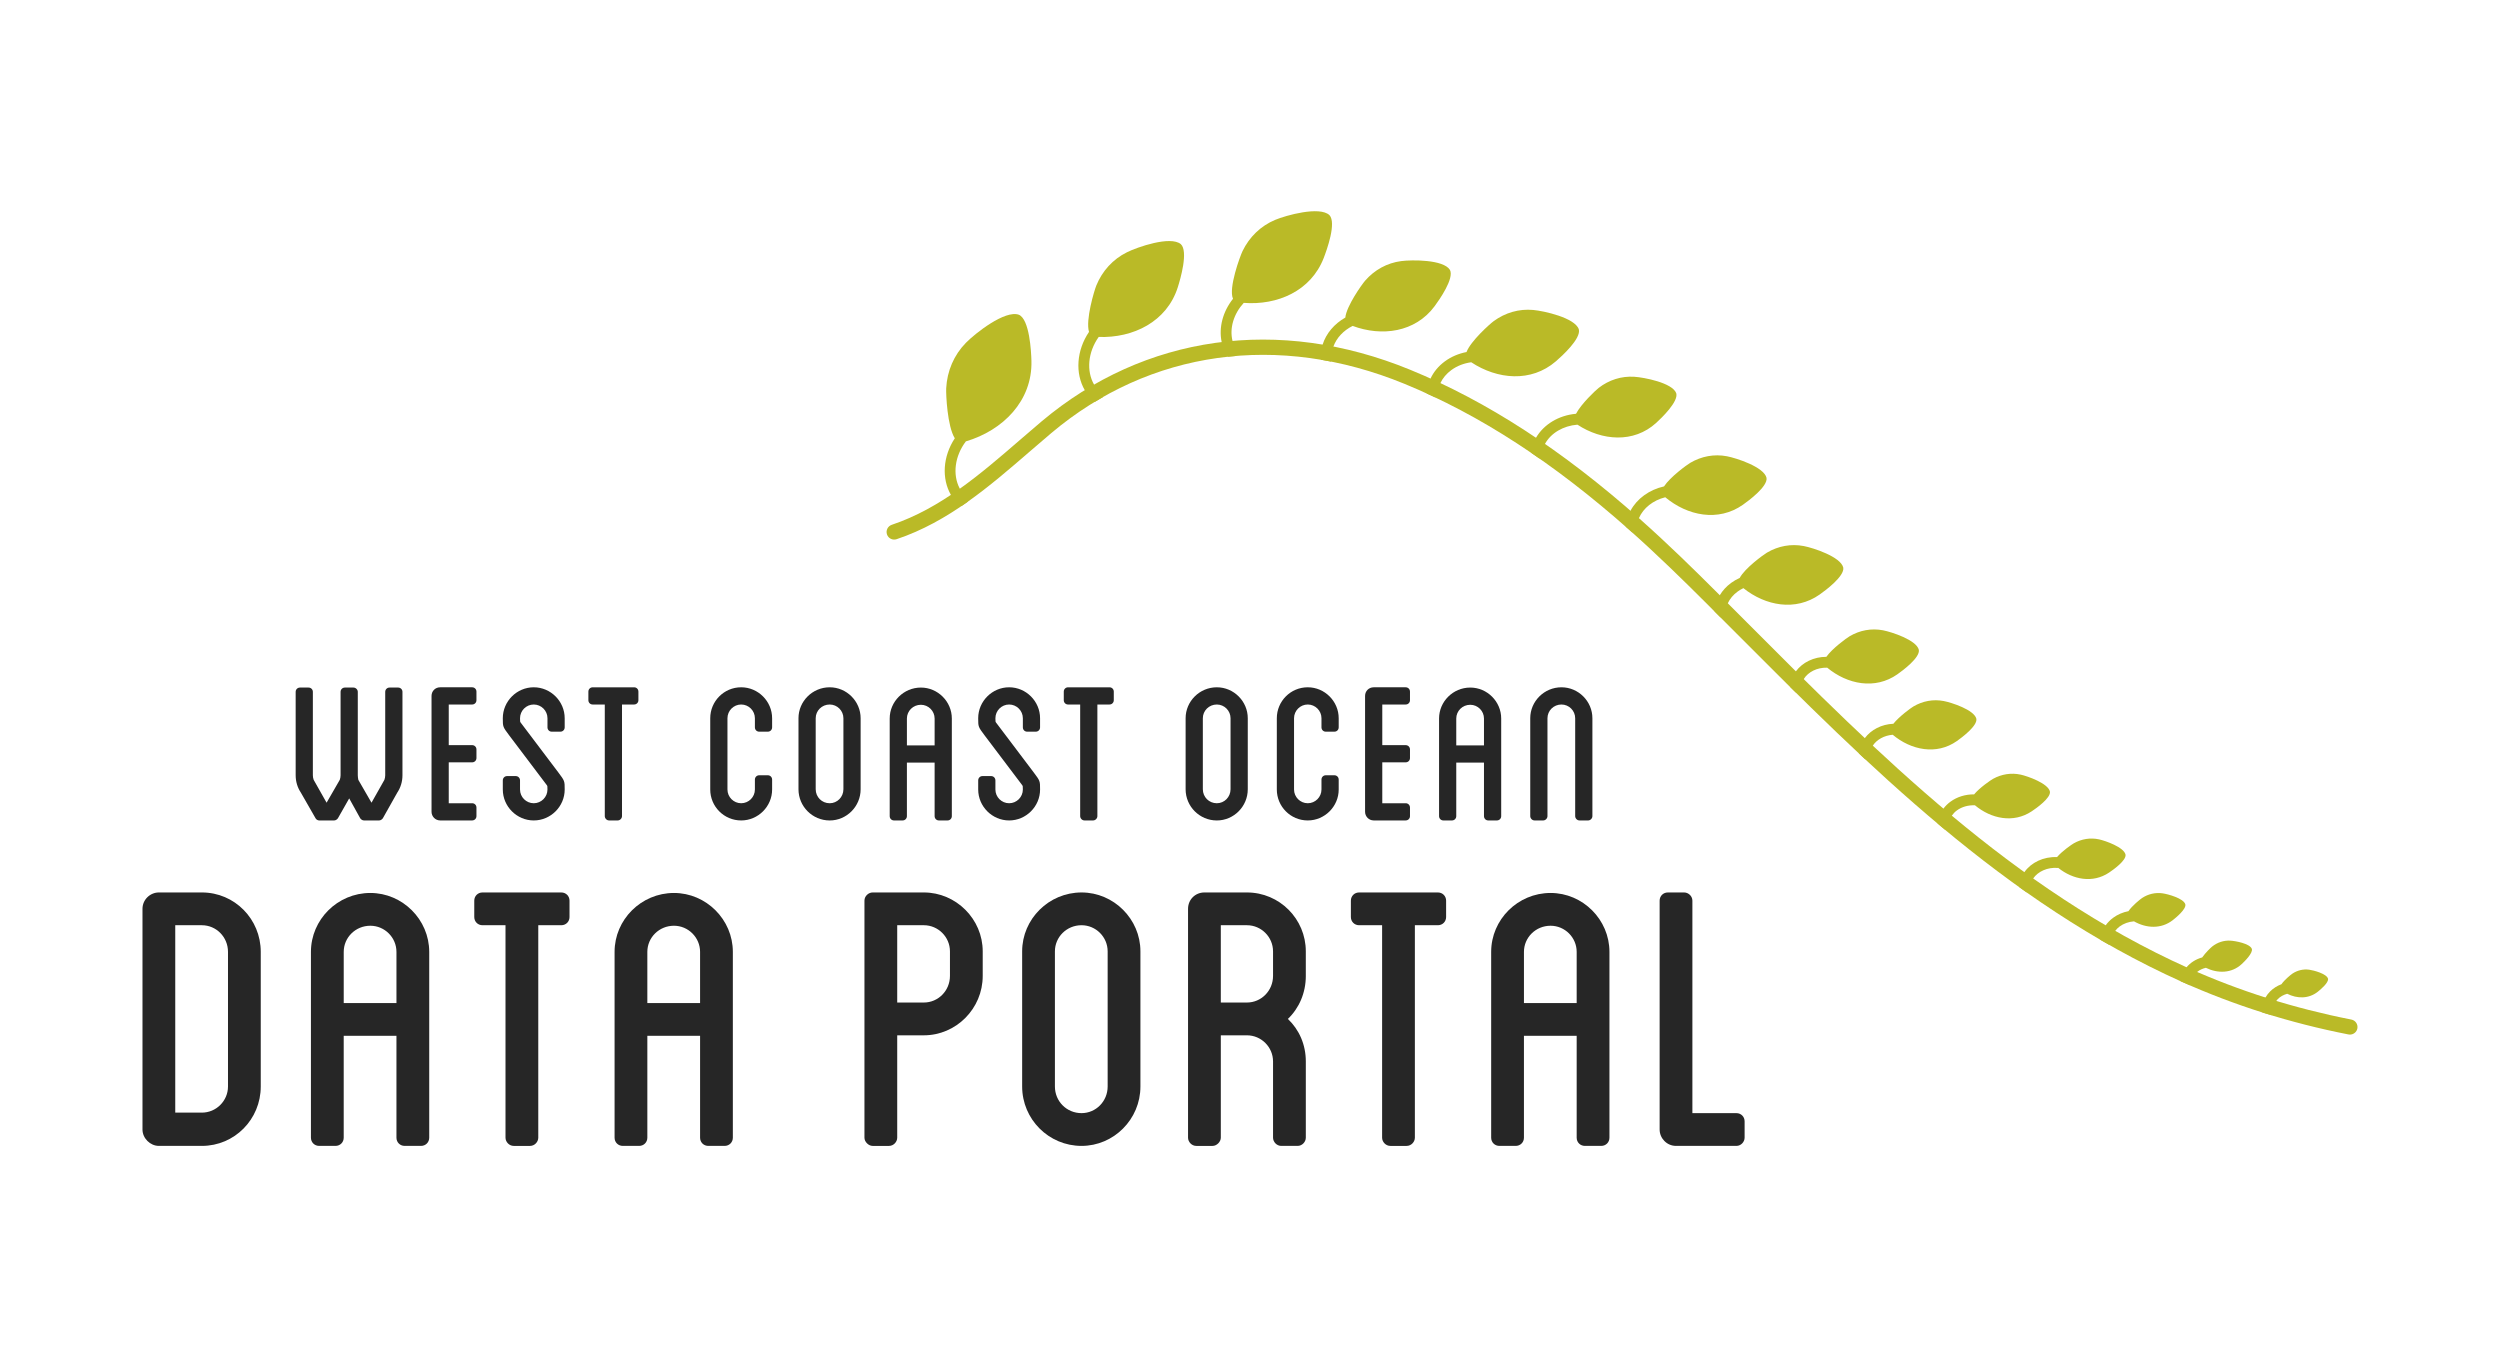 <svg version="1.1" xmlns="http://www.w3.org/2000/svg" xmlns:xlink="http://www.w3.org/1999/xlink" x="0px" y="0px" width="315px"
	 height="171px" viewBox="0 0 315 171" enable-background="new 0 0 315 171" xml:space="preserve">
<g id="artwork">
	<g id="New_Symbol_9">
	</g>
	<g id="New_Symbol_195">
		<g>
			<g>
				<g>
					<path fill="#262626" d="M50.71,87.175v10.509c0,0.812-0.237,1.559-0.644,2.168l-1.83,3.254
						c-0.102,0.136-0.271,0.271-0.475,0.271h-1.898c-0.204,0-0.373-0.135-0.475-0.271l-1.39-2.508l-1.423,2.508
						c-0.102,0.136-0.271,0.271-0.475,0.271h-1.898c-0.169,0-0.373-0.135-0.441-0.271l-1.864-3.254
						c-0.407-0.61-0.644-1.356-0.644-2.168V87.175c0-0.305,0.237-0.542,0.542-0.542h1.084c0.306,0,0.542,0.237,0.542,0.542v10.509
						c0,0.203,0.034,0.373,0.102,0.576l1.627,2.881l1.661-2.881c0.067-0.203,0.102-0.373,0.102-0.576V87.175
						c0-0.305,0.237-0.542,0.542-0.542h1.085c0.271,0,0.542,0.237,0.542,0.542v10.509c0,0.203,0.033,0.373,0.067,0.576l1.661,2.881
						l1.626-2.881c0.068-0.203,0.102-0.373,0.102-0.576V87.175c0-0.305,0.238-0.542,0.542-0.542h1.085
						C50.473,86.633,50.71,86.871,50.71,87.175z"/>
					<path fill="#262626" d="M56.542,88.769v5.118h2.949c0.306,0,0.542,0.238,0.542,0.542v1.084c0,0.306-0.237,0.542-0.542,0.542
						h-2.949v5.153h2.949c0.306,0,0.542,0.237,0.542,0.542v1.084c0,0.305-0.237,0.542-0.542,0.542h-4.033
						c-0.611,0-1.085-0.508-1.085-1.085V87.684c0-0.61,0.474-1.085,1.085-1.085h4.033c0.306,0,0.542,0.237,0.542,0.543v1.084
						c0,0.306-0.237,0.542-0.542,0.542H56.542z"/>
					<path fill="#262626" d="M68.982,91.649v-1.152c0-0.949-0.78-1.729-1.729-1.729s-1.729,0.779-1.729,1.729
						c0,0.441,0,0.441,0.102,0.577l4.711,6.236c0.814,1.085,0.814,1.085,0.814,2.17c0,2.136-1.763,3.897-3.899,3.897
						s-3.898-1.762-3.898-3.897v-1.152c0-0.305,0.237-0.542,0.543-0.542h1.084c0.305,0,0.542,0.237,0.542,0.542v1.152
						c0,0.949,0.779,1.729,1.729,1.729s1.729-0.78,1.729-1.729c0-0.441,0-0.441-0.102-0.577l-4.711-6.236
						c-0.814-1.085-0.814-1.085-0.814-2.17c0-2.136,1.762-3.898,3.898-3.898s3.899,1.763,3.899,3.898v1.152
						c0,0.306-0.238,0.543-0.543,0.543h-1.085C69.219,92.192,68.982,91.955,68.982,91.649z"/>
					<path fill="#262626" d="M80.439,87.142v1.084c0,0.306-0.237,0.542-0.542,0.542h-1.525v14.067c0,0.271-0.238,0.542-0.542,0.542
						h-1.085c-0.305,0-0.542-0.271-0.542-0.542V88.769h-1.525c-0.305,0-0.542-0.237-0.542-0.542v-1.084
						c0-0.306,0.237-0.543,0.542-0.543h5.22C80.203,86.599,80.439,86.836,80.439,87.142z"/>
					<path fill="#262626" d="M95.117,91.649v-1.152c0-0.949-0.779-1.729-1.728-1.729c-0.95,0-1.729,0.779-1.729,1.729v8.983
						c0,0.949,0.78,1.729,1.729,1.729c0.948,0,1.728-0.78,1.728-1.729v-1.254c0-0.305,0.238-0.542,0.543-0.542h1.085
						c0.305,0,0.542,0.237,0.542,0.542v1.254c0,2.136-1.763,3.897-3.898,3.897c-2.17,0-3.898-1.762-3.898-3.897v-8.983
						c0-2.136,1.729-3.898,3.898-3.898c2.135,0,3.898,1.763,3.898,3.898v1.152c0,0.306-0.237,0.543-0.542,0.543H95.66
						C95.354,92.192,95.117,91.955,95.117,91.649z"/>
					<path fill="#262626" d="M108.439,90.497v8.949c0,2.17-1.762,3.932-3.898,3.932c-2.169,0-3.932-1.762-3.932-3.932v-8.949
						c0-2.136,1.763-3.898,3.932-3.898C106.677,86.599,108.439,88.361,108.439,90.497z M106.27,90.497
						c0-0.949-0.779-1.729-1.729-1.729c-0.983,0-1.763,0.779-1.763,1.729v8.949c0,0.983,0.78,1.763,1.763,1.763
						c0.949,0,1.729-0.78,1.729-1.763V90.497z"/>
					<path fill="#262626" d="M119.931,90.531v12.304c0,0.305-0.237,0.542-0.542,0.542h-1.085c-0.305,0-0.542-0.237-0.542-0.542
						V96.09h-3.492v6.745c0,0.305-0.237,0.542-0.542,0.542h-1.084c-0.306,0-0.542-0.237-0.542-0.542V90.531
						c0-2.136,1.763-3.898,3.932-3.898C118.168,86.633,119.931,88.396,119.931,90.531z M117.762,90.531
						c0-0.949-0.78-1.729-1.729-1.729c-0.982,0-1.762,0.779-1.762,1.729v3.389h3.492V90.531z"/>
					<path fill="#262626" d="M128.88,91.649v-1.152c0-0.949-0.78-1.729-1.729-1.729c-0.95,0-1.729,0.779-1.729,1.729
						c0,0.441,0,0.441,0.103,0.577l4.711,6.236c0.814,1.085,0.814,1.085,0.814,2.17c0,2.136-1.763,3.897-3.898,3.897
						c-2.136,0-3.898-1.762-3.898-3.897v-1.152c0-0.305,0.237-0.542,0.542-0.542h1.084c0.305,0,0.542,0.237,0.542,0.542v1.152
						c0,0.949,0.78,1.729,1.729,1.729c0.949,0,1.729-0.78,1.729-1.729c0-0.441,0-0.441-0.102-0.577l-4.711-6.236
						c-0.814-1.085-0.814-1.085-0.814-2.17c0-2.136,1.763-3.898,3.898-3.898c2.135,0,3.898,1.763,3.898,3.898v1.152
						c0,0.306-0.238,0.543-0.543,0.543h-1.084C129.117,92.192,128.88,91.955,128.88,91.649z"/>
					<path fill="#262626" d="M140.337,87.142v1.084c0,0.306-0.237,0.542-0.541,0.542h-1.526v14.067c0,0.271-0.237,0.542-0.542,0.542
						h-1.084c-0.306,0-0.542-0.271-0.542-0.542V88.769h-1.525c-0.305,0-0.542-0.237-0.542-0.542v-1.084
						c0-0.306,0.238-0.543,0.542-0.543h5.221C140.1,86.599,140.337,86.836,140.337,87.142z"/>
					<path fill="#262626" d="M157.219,90.497v8.949c0,2.17-1.763,3.932-3.899,3.932c-2.169,0-3.932-1.762-3.932-3.932v-8.949
						c0-2.136,1.763-3.898,3.932-3.898C155.456,86.599,157.219,88.361,157.219,90.497z M155.049,90.497
						c0-0.949-0.78-1.729-1.729-1.729c-0.982,0-1.762,0.779-1.762,1.729v8.949c0,0.983,0.78,1.763,1.762,1.763
						c0.949,0,1.729-0.78,1.729-1.763V90.497z"/>
					<path fill="#262626" d="M166.506,91.649v-1.152c0-0.949-0.779-1.729-1.728-1.729c-0.949,0-1.729,0.779-1.729,1.729v8.983
						c0,0.949,0.78,1.729,1.729,1.729c0.948,0,1.728-0.78,1.728-1.729v-1.254c0-0.305,0.239-0.542,0.542-0.542h1.085
						c0.306,0,0.543,0.237,0.543,0.542v1.254c0,2.136-1.763,3.897-3.898,3.897c-2.17,0-3.898-1.762-3.898-3.897v-8.983
						c0-2.136,1.729-3.898,3.898-3.898c2.135,0,3.898,1.763,3.898,3.898v1.152c0,0.306-0.237,0.543-0.543,0.543h-1.085
						C166.745,92.192,166.506,91.955,166.506,91.649z"/>
					<path fill="#262626" d="M174.168,88.769v5.118h2.948c0.305,0,0.542,0.238,0.542,0.542v1.084c0,0.306-0.237,0.542-0.542,0.542
						h-2.948v5.153h2.948c0.305,0,0.542,0.237,0.542,0.542v1.084c0,0.305-0.237,0.542-0.542,0.542h-4.033
						c-0.61,0-1.084-0.508-1.084-1.085V87.684c0-0.61,0.475-1.085,1.084-1.085h4.033c0.305,0,0.542,0.237,0.542,0.543v1.084
						c0,0.306-0.237,0.542-0.542,0.542H174.168z"/>
					<path fill="#262626" d="M189.151,90.531v12.304c0,0.305-0.237,0.542-0.543,0.542h-1.084c-0.306,0-0.543-0.237-0.543-0.542
						V96.09h-3.492v6.745c0,0.305-0.237,0.542-0.542,0.542h-1.083c-0.305,0-0.542-0.237-0.542-0.542V90.531
						c0-2.136,1.762-3.898,3.932-3.898C187.389,86.633,189.151,88.396,189.151,90.531z M186.981,90.531
						c0-0.949-0.779-1.729-1.728-1.729c-0.984,0-1.764,0.779-1.764,1.729v3.389h3.492V90.531z"/>
					<path fill="#262626" d="M200.642,90.497v12.338c0,0.271-0.237,0.542-0.543,0.542h-1.083c-0.306,0-0.543-0.271-0.543-0.542
						V90.497c0-0.949-0.779-1.729-1.729-1.729c-0.983,0-1.763,0.779-1.763,1.729v12.338c0,0.271-0.237,0.542-0.543,0.542h-1.084
						c-0.306,0-0.543-0.271-0.543-0.542V90.497c0-2.136,1.762-3.898,3.933-3.898C198.88,86.599,200.642,88.361,200.642,90.497z"/>
					<path fill="#262626" d="M32.855,119.933V136.9c0,4.129-3.29,7.483-7.418,7.483h-5.419c-1.097,0-2.065-0.967-2.065-2.063
						v-27.806c0-1.162,0.968-2.065,2.065-2.065h5.419C29.566,112.45,32.855,115.805,32.855,119.933z M28.727,119.933
						c0-1.871-1.484-3.354-3.29-3.354h-3.355v23.612h3.355c1.806,0,3.29-1.483,3.29-3.29V119.933z"/>
					<path fill="#262626" d="M54.082,119.933v23.419c0,0.58-0.451,1.031-1.032,1.031h-2.064c-0.581,0-1.033-0.451-1.033-1.031
						v-12.839h-6.645v12.839c0,0.58-0.452,1.031-1.032,1.031h-2.064c-0.581,0-1.033-0.451-1.033-1.031v-23.419
						c0-4.064,3.355-7.419,7.484-7.419C50.727,112.514,54.082,115.869,54.082,119.933z M49.953,119.933
						c0-1.806-1.484-3.29-3.29-3.29c-1.871,0-3.354,1.484-3.354,3.29v6.453h6.645V119.933z"/>
					<path fill="#262626" d="M71.759,113.482v2.064c0,0.581-0.452,1.032-1.032,1.032h-2.904v26.774c0,0.516-0.452,1.031-1.032,1.031
						h-2.064c-0.581,0-1.033-0.516-1.033-1.031v-26.774h-2.904c-0.58,0-1.032-0.452-1.032-1.032v-2.064
						c0-0.581,0.452-1.032,1.032-1.032h9.936C71.307,112.45,71.759,112.901,71.759,113.482z"/>
					<path fill="#262626" d="M92.339,119.933v23.419c0,0.58-0.452,1.031-1.032,1.031h-2.064c-0.581,0-1.032-0.451-1.032-1.031
						v-12.839h-6.645v12.839c0,0.58-0.452,1.031-1.032,1.031h-2.064c-0.581,0-1.032-0.451-1.032-1.031v-23.419
						c0-4.064,3.354-7.419,7.484-7.419C88.984,112.514,92.339,115.869,92.339,119.933z M88.21,119.933c0-1.806-1.484-3.29-3.29-3.29
						c-1.871,0-3.355,1.484-3.355,3.29v6.453h6.645V119.933z"/>
					<path fill="#262626" d="M123.822,119.869v3.097c0,4.128-3.354,7.484-7.418,7.484h-3.355v12.903
						c0,0.516-0.452,1.031-1.032,1.031h-2.064c-0.516,0-1.032-0.516-1.032-1.031V130.45v-4.13v-12.838
						c0-0.581,0.516-1.032,1.032-1.032h6.452C120.468,112.45,123.822,115.805,123.822,119.869z M119.694,119.869
						c0-1.807-1.484-3.291-3.29-3.291h-3.355v9.741h3.355c1.806,0,3.29-1.483,3.29-3.354V119.869z"/>
					<path fill="#262626" d="M143.693,119.869V136.9c0,4.129-3.354,7.483-7.418,7.483c-4.129,0-7.484-3.354-7.484-7.483v-17.031
						c0-4.064,3.354-7.419,7.484-7.419C140.339,112.45,143.693,115.805,143.693,119.869z M139.564,119.869
						c0-1.807-1.484-3.291-3.29-3.291c-1.871,0-3.355,1.484-3.355,3.291V136.9c0,1.871,1.484,3.355,3.355,3.355
						c1.806,0,3.29-1.484,3.29-3.355V119.869z"/>
					<path fill="#262626" d="M164.533,122.966c0,2.128-0.838,4.064-2.259,5.419c1.42,1.354,2.259,3.225,2.259,5.354v9.613
						c0,0.516-0.452,1.031-1.033,1.031h-2.064c-0.581,0-1.032-0.516-1.032-1.031v-9.613c0-1.807-1.483-3.29-3.291-3.29h-3.29v12.903
						c0,0.516-0.516,1.031-1.032,1.031h-2.065c-0.58,0-1.032-0.516-1.032-1.031v-28.838c0-1.162,0.903-2.065,2.064-2.065h5.354
						c4.13,0,7.42,3.355,7.42,7.419V122.966z M160.403,119.869c0-1.807-1.483-3.291-3.291-3.291h-3.29v9.741h3.29
						c1.807,0,3.291-1.483,3.291-3.354V119.869z"/>
					<path fill="#262626" d="M182.21,113.482v2.064c0,0.581-0.451,1.032-1.032,1.032h-2.904v26.774c0,0.516-0.452,1.031-1.032,1.031
						h-2.063c-0.581,0-1.033-0.516-1.033-1.031v-26.774h-2.903c-0.58,0-1.032-0.452-1.032-1.032v-2.064
						c0-0.581,0.452-1.032,1.032-1.032h9.936C181.759,112.45,182.21,112.901,182.21,113.482z"/>
					<path fill="#262626" d="M202.79,119.933v23.419c0,0.58-0.451,1.031-1.032,1.031h-2.064c-0.581,0-1.033-0.451-1.033-1.031
						v-12.839h-6.644v12.839c0,0.58-0.452,1.031-1.033,1.031h-2.063c-0.581,0-1.033-0.451-1.033-1.031v-23.419
						c0-4.064,3.355-7.419,7.484-7.419C199.435,112.514,202.79,115.869,202.79,119.933z M198.661,119.933
						c0-1.806-1.483-3.29-3.29-3.29c-1.871,0-3.354,1.484-3.354,3.29v6.453h6.644V119.933z"/>
					<path fill="#262626" d="M219.821,141.287v2.065c0,0.516-0.45,1.031-1.031,1.031h-7.613c-1.161,0-2.063-0.967-2.063-2.063
						v-28.838c0-0.581,0.451-1.032,1.031-1.032h2.065c0.516,0,1.031,0.451,1.031,1.032v26.773h5.548
						C219.372,140.255,219.821,140.708,219.821,141.287z"/>
				</g>
			</g>
			<g>
				<g>
					<path fill="#BABA27" d="M167.507,27.104c-1.241-1.157-5.475,0.03-6.833,0.598c-1.827,0.765-3.252,2.155-4.114,3.935
						c-0.319,0.662-1.798,4.684-1.201,6.009c-1.279,1.611-1.819,3.616-1.427,5.46c0.119,0.558,0.315,1.101,0.609,1.612
						c0.055,0.095,0.131,0.167,0.216,0.225c0.278-0.029,0.556-0.051,0.833-0.075c0.227-0.212,0.296-0.551,0.136-0.831
						c-0.197-0.342-0.333-0.703-0.426-1.074c-0.402-1.608,0.144-3.415,1.412-4.801c4.243,0.327,8.453-1.491,10.07-5.639
						C167.178,31.503,168.419,28.068,167.507,27.104z"/>
					<path fill="#BABA27" d="M208.678,53.284c0.668-0.608,2.849-2.697,2.527-3.745c-0.494-1.313-4.064-1.988-5.278-2.066
						c-1.634-0.106-3.199,0.401-4.49,1.401c-0.394,0.306-2.199,2.001-2.86,3.263c-2.182,0.192-4.067,1.345-5.039,3.019
						c-0.331,0.569-0.555,1.195-0.648,1.867c0.36,0.245,0.72,0.499,1.08,0.751c0.135-0.109,0.233-0.266,0.254-0.453
						c0.055-0.499,0.212-0.965,0.445-1.392c0.741-1.357,2.29-2.279,4.089-2.421C201.839,55.533,205.837,55.872,208.678,53.284z"/>
					<path fill="#BABA27" d="M196.038,45.528c0.753-0.649,3.215-2.878,2.892-4.041c-0.503-1.458-4.41-2.31-5.742-2.432
						c-1.793-0.165-3.53,0.344-4.979,1.405c-0.487,0.356-2.9,2.51-3.428,3.896c-0.995,0.194-1.926,0.587-2.723,1.171
						c-0.809,0.593-1.42,1.335-1.809,2.168c-0.263,0.559-0.427,1.159-0.478,1.784c-0.002,0.038,0.011,0.07,0.013,0.107
						c0.355,0.162,0.709,0.325,1.064,0.493c0.157-0.113,0.271-0.284,0.286-0.492c0.037-0.462,0.16-0.906,0.358-1.322
						c0.295-0.624,0.759-1.184,1.375-1.635c0.721-0.528,1.583-0.86,2.506-0.986C188.667,47.816,192.915,48.218,196.038,45.528z"/>
					<path fill="#BABA27" d="M180.762,38.582c0.591-0.799,2.5-3.516,1.929-4.578c-0.812-1.313-4.81-1.282-6.137-1.107
						c-1.786,0.233-3.368,1.113-4.548,2.468c-0.405,0.466-2.354,3.202-2.495,4.648c-1.384,0.784-2.418,1.996-2.86,3.404
						c-0.185,0.589-0.272,1.212-0.231,1.853c0.001,0.02,0.011,0.035,0.014,0.054c0.418,0.071,0.835,0.149,1.254,0.231
						c0.062-0.111,0.104-0.234,0.096-0.371c-0.033-0.527,0.053-1.039,0.226-1.52c0.391-1.091,1.267-2.022,2.423-2.599
						C174.113,42.437,178.319,41.88,180.762,38.582z"/>
					<path fill="#BABA27" d="M128.383,39.66c-1.752-0.643-5.538,2.369-6.67,3.525c-1.527,1.556-2.379,3.574-2.492,5.744
						c-0.039,0.745,0.142,4.809,1.085,6.295c-1.505,2.277-1.686,5.066-0.482,7.151c0.255,0.444,0.566,0.857,0.947,1.224
						c0.106,0.104,0.24,0.15,0.377,0.17c0.258-0.201,0.539-0.348,0.793-0.554c0.015-0.197-0.068-0.454-0.222-0.601
						c-0.337-0.326-0.606-0.7-0.815-1.103c-0.895-1.733-0.605-4.055,0.796-5.896c4.657-1.38,8.397-5.091,8.261-10.153
						C129.929,44.26,129.72,40.248,128.383,39.66z"/>
					<path fill="#BABA27" d="M141.999,31.784c-1.776,0.876-3.112,2.356-3.86,4.184c-0.264,0.645-1.379,4.365-0.923,5.85
						c-1.585,2.339-1.765,5.224-0.532,7.35c0.298,0.515,0.676,0.987,1.14,1.395c0.04,0.034,0.085,0.052,0.128,0.076
						c0.331-0.201,0.663-0.397,0.999-0.588c0-0.191-0.071-0.381-0.226-0.517c-0.354-0.311-0.641-0.672-0.868-1.067
						c-0.988-1.714-0.788-4.091,0.579-6.01c4.349,0.152,8.577-1.916,9.961-6.245c0.332-1.042,1.356-4.548,0.386-5.452
						C147.47,29.681,143.319,31.131,141.999,31.784z"/>
					<path fill="#BABA27" d="M219.603,63.602c0.739-0.52,3.164-2.318,2.978-3.397c-0.325-1.365-3.784-2.483-4.977-2.714
						c-1.609-0.31-3.226-0.003-4.632,0.827c-0.44,0.26-2.533,1.784-3.304,2.968c-1.861,0.418-3.411,1.545-4.223,3.063
						c-0.329,0.616-0.544,1.292-0.602,2.015c0.164,0.145,0.329,0.284,0.493,0.431c0.107,0.095,0.213,0.191,0.318,0.286
						c0.292-0.058,0.527-0.292,0.551-0.605c0.033-0.421,0.14-0.822,0.302-1.198c0.552-1.274,1.788-2.24,3.315-2.624
						C212.618,64.991,216.493,65.788,219.603,63.602z"/>
					<path fill="#BABA27" d="M229.273,74.913c0.74-0.52,3.165-2.317,2.978-3.398c-0.325-1.365-3.784-2.483-4.978-2.713
						c-1.608-0.31-3.225-0.003-4.631,0.827c-0.468,0.277-2.811,1.984-3.436,3.19c-0.383,0.172-0.747,0.378-1.083,0.625
						c-0.596,0.437-1.075,0.963-1.426,1.549c-0.373,0.624-0.599,1.317-0.66,2.047c0.246,0.246,0.491,0.491,0.736,0.736
						c0.328-0.027,0.6-0.281,0.626-0.619c0.032-0.403,0.138-0.79,0.309-1.154c0.26-0.556,0.673-1.056,1.222-1.458
						c0.23-0.168,0.476-0.314,0.735-0.438C222.447,76.334,226.226,77.054,229.273,74.913z"/>
					<path fill="#BABA27" d="M239.072,84.961c0.67-0.471,2.873-2.102,2.702-3.082c-0.294-1.237-3.435-2.253-4.517-2.462
						c-1.458-0.281-2.929-0.003-4.204,0.75c-0.386,0.229-2.186,1.535-2.933,2.593c-1.588-0.001-3.011,0.709-3.833,1.823
						c-0.411,0.558-0.672,1.212-0.728,1.926c-0.002,0.018,0.005,0.034,0.005,0.051c0.23,0.228,0.461,0.455,0.692,0.683
						c0.346-0.008,0.638-0.274,0.665-0.626c0.03-0.383,0.154-0.741,0.352-1.059c0.552-0.892,1.679-1.466,2.954-1.431
						C232.762,86.229,236.26,86.938,239.072,84.961z"/>
					<path fill="#BABA27" d="M246.566,93.373c0.61-0.43,2.611-1.913,2.456-2.804c-0.267-1.125-3.123-2.048-4.107-2.238
						c-1.326-0.256-2.659-0.004-3.821,0.681c-0.331,0.195-1.792,1.257-2.532,2.183c-1.492,0.061-2.81,0.756-3.594,1.806
						c-0.416,0.557-0.682,1.213-0.742,1.93c0.262,0.246,0.523,0.491,0.788,0.735c0.302-0.05,0.547-0.29,0.572-0.608
						c0.032-0.406,0.171-0.78,0.389-1.11c0.502-0.763,1.434-1.28,2.507-1.369C240.791,94.515,243.995,95.18,246.566,93.373z"/>
					<path fill="#BABA27" d="M255.99,102.229c0.565-0.375,2.42-1.673,2.302-2.487c-0.215-1.029-2.788-1.939-3.678-2.136
						c-1.198-0.263-2.417-0.066-3.488,0.527c-0.31,0.171-1.702,1.126-2.386,1.958c-1.097-0.011-2.143,0.309-2.984,0.924
						c-0.344,0.251-0.637,0.543-0.877,0.861c-0.417,0.553-0.673,1.193-0.744,1.88c0.309,0.259,0.617,0.517,0.927,0.774
						c0.231-0.095,0.402-0.312,0.423-0.579c0.034-0.428,0.197-0.827,0.45-1.184c0.17-0.239,0.372-0.462,0.628-0.649
						c0.632-0.463,1.437-0.684,2.282-0.651C250.881,103.167,253.679,103.763,255.99,102.229z"/>
					<path fill="#BABA27" d="M265.739,109.949c0.51-0.343,2.191-1.527,2.079-2.266c-0.199-0.932-2.536-1.748-3.343-1.924
						c-1.09-0.235-2.195-0.052-3.165,0.491c-0.275,0.154-1.495,0.996-2.125,1.744c-1.717-0.072-3.261,0.684-4.109,1.889
						c-0.382,0.542-0.625,1.171-0.679,1.855c-0.002,0.006,0.002,0.011,0,0.016c0.313,0.224,0.623,0.449,0.937,0.67
						c0.231-0.095,0.404-0.312,0.425-0.579c0.032-0.428,0.186-0.822,0.427-1.168c0.607-0.873,1.784-1.418,3.087-1.318
						c0.022,0.001,0.042-0.008,0.063-0.008C261.183,110.833,263.677,111.327,265.739,109.949z"/>
					<path fill="#BABA27" d="M275.353,113.947c-0.22-0.757-2.194-1.292-2.872-1.388c-0.911-0.13-1.812,0.085-2.58,0.591
						c-0.229,0.15-1.268,0.984-1.715,1.656c-0.702,0.137-1.359,0.416-1.923,0.829c-0.375,0.275-0.691,0.596-0.943,0.951
						c-0.385,0.54-0.62,1.161-0.682,1.821c0.367,0.214,0.737,0.422,1.108,0.632c0.137-0.113,0.232-0.275,0.246-0.466
						c0.036-0.472,0.229-0.911,0.532-1.293c0.154-0.196,0.33-0.382,0.547-0.541c0.513-0.376,1.139-0.598,1.812-0.65
						c1.54,0.879,3.41,1,4.889-0.151C274.172,115.624,275.487,114.549,275.353,113.947z"/>
					<path fill="#BABA27" d="M281.025,118.521c-0.833-0.047-1.632,0.22-2.284,0.737c-0.171,0.134-0.856,0.787-1.263,1.378
						c-0.792,0.215-1.481,0.652-1.967,1.236c-0.414,0.498-0.683,1.101-0.738,1.767c0.05,0.023,0.102,0.047,0.153,0.071
						c0.34,0.153,0.688,0.295,1.029,0.444c0.096-0.107,0.167-0.24,0.178-0.395c0.042-0.517,0.313-0.965,0.72-1.301
						c0.296-0.246,0.669-0.418,1.083-0.516c1.486,0.73,3.242,0.719,4.521-0.468c0.338-0.314,1.444-1.389,1.273-1.922
						C283.471,118.883,281.646,118.555,281.025,118.521z"/>
					<path fill="#BABA27" d="M290.953,122.181c-0.751-0.102-1.494,0.082-2.125,0.505c-0.181,0.121-0.987,0.778-1.367,1.326
						c-0.541,0.204-1.029,0.51-1.43,0.91c-0.234,0.234-0.426,0.491-0.579,0.762c-0.315,0.555-0.464,1.173-0.416,1.807
						c0.003,0.029,0.016,0.052,0.021,0.079c0.378,0.12,0.761,0.23,1.141,0.346c0.133-0.136,0.215-0.321,0.201-0.527
						c-0.035-0.455,0.119-0.899,0.42-1.284c0.056-0.073,0.109-0.148,0.177-0.216c0.32-0.32,0.731-0.546,1.19-0.674
						c1.238,0.625,2.697,0.66,3.853-0.254c0.329-0.26,1.406-1.156,1.291-1.651C293.144,122.685,291.513,122.257,290.953,122.181z"/>
				</g>
				<path fill="#BABA27" d="M296.091,130.359c-0.061,0-0.124-0.005-0.185-0.018c-7.325-1.435-14.389-3.666-20.991-6.631
					c-22.375-10.05-39.524-27.25-56.11-43.885c-1.351-1.356-2.703-2.713-4.06-4.067c-2.527-2.522-5.881-5.82-9.421-8.963
					c-9.587-8.51-18.872-14.543-28.386-18.442c-15.852-6.495-32.062-4.232-44.469,6.21c-0.919,0.774-1.833,1.564-2.75,2.356
					c-5.021,4.341-10.213,8.83-16.75,11.021c-0.502,0.167-1.043-0.102-1.211-0.603c-0.168-0.501,0.102-1.043,0.603-1.211
					c6.18-2.071,11.227-6.435,16.107-10.654c0.922-0.798,1.843-1.594,2.769-2.373c12.97-10.917,29.893-13.293,46.426-6.517
					c9.718,3.982,19.18,10.126,28.93,18.782c3.579,3.176,6.958,6.5,9.503,9.04c1.357,1.355,2.71,2.713,4.064,4.071
					c16.463,16.512,33.487,33.584,55.538,43.491c6.47,2.905,13.391,5.092,20.574,6.499c0.519,0.102,0.856,0.604,0.755,1.123
					C296.939,130.042,296.539,130.359,296.091,130.359L296.091,130.359z"/>
			</g>
		</g>
		<g id="New_Symbol_29">
		</g>
	</g>
	<g id="New_Symbol_63">
		<g id="New_Symbol_228">
		</g>
	</g>
</g>
<g id="Guides" display="none">
</g>
</svg>
